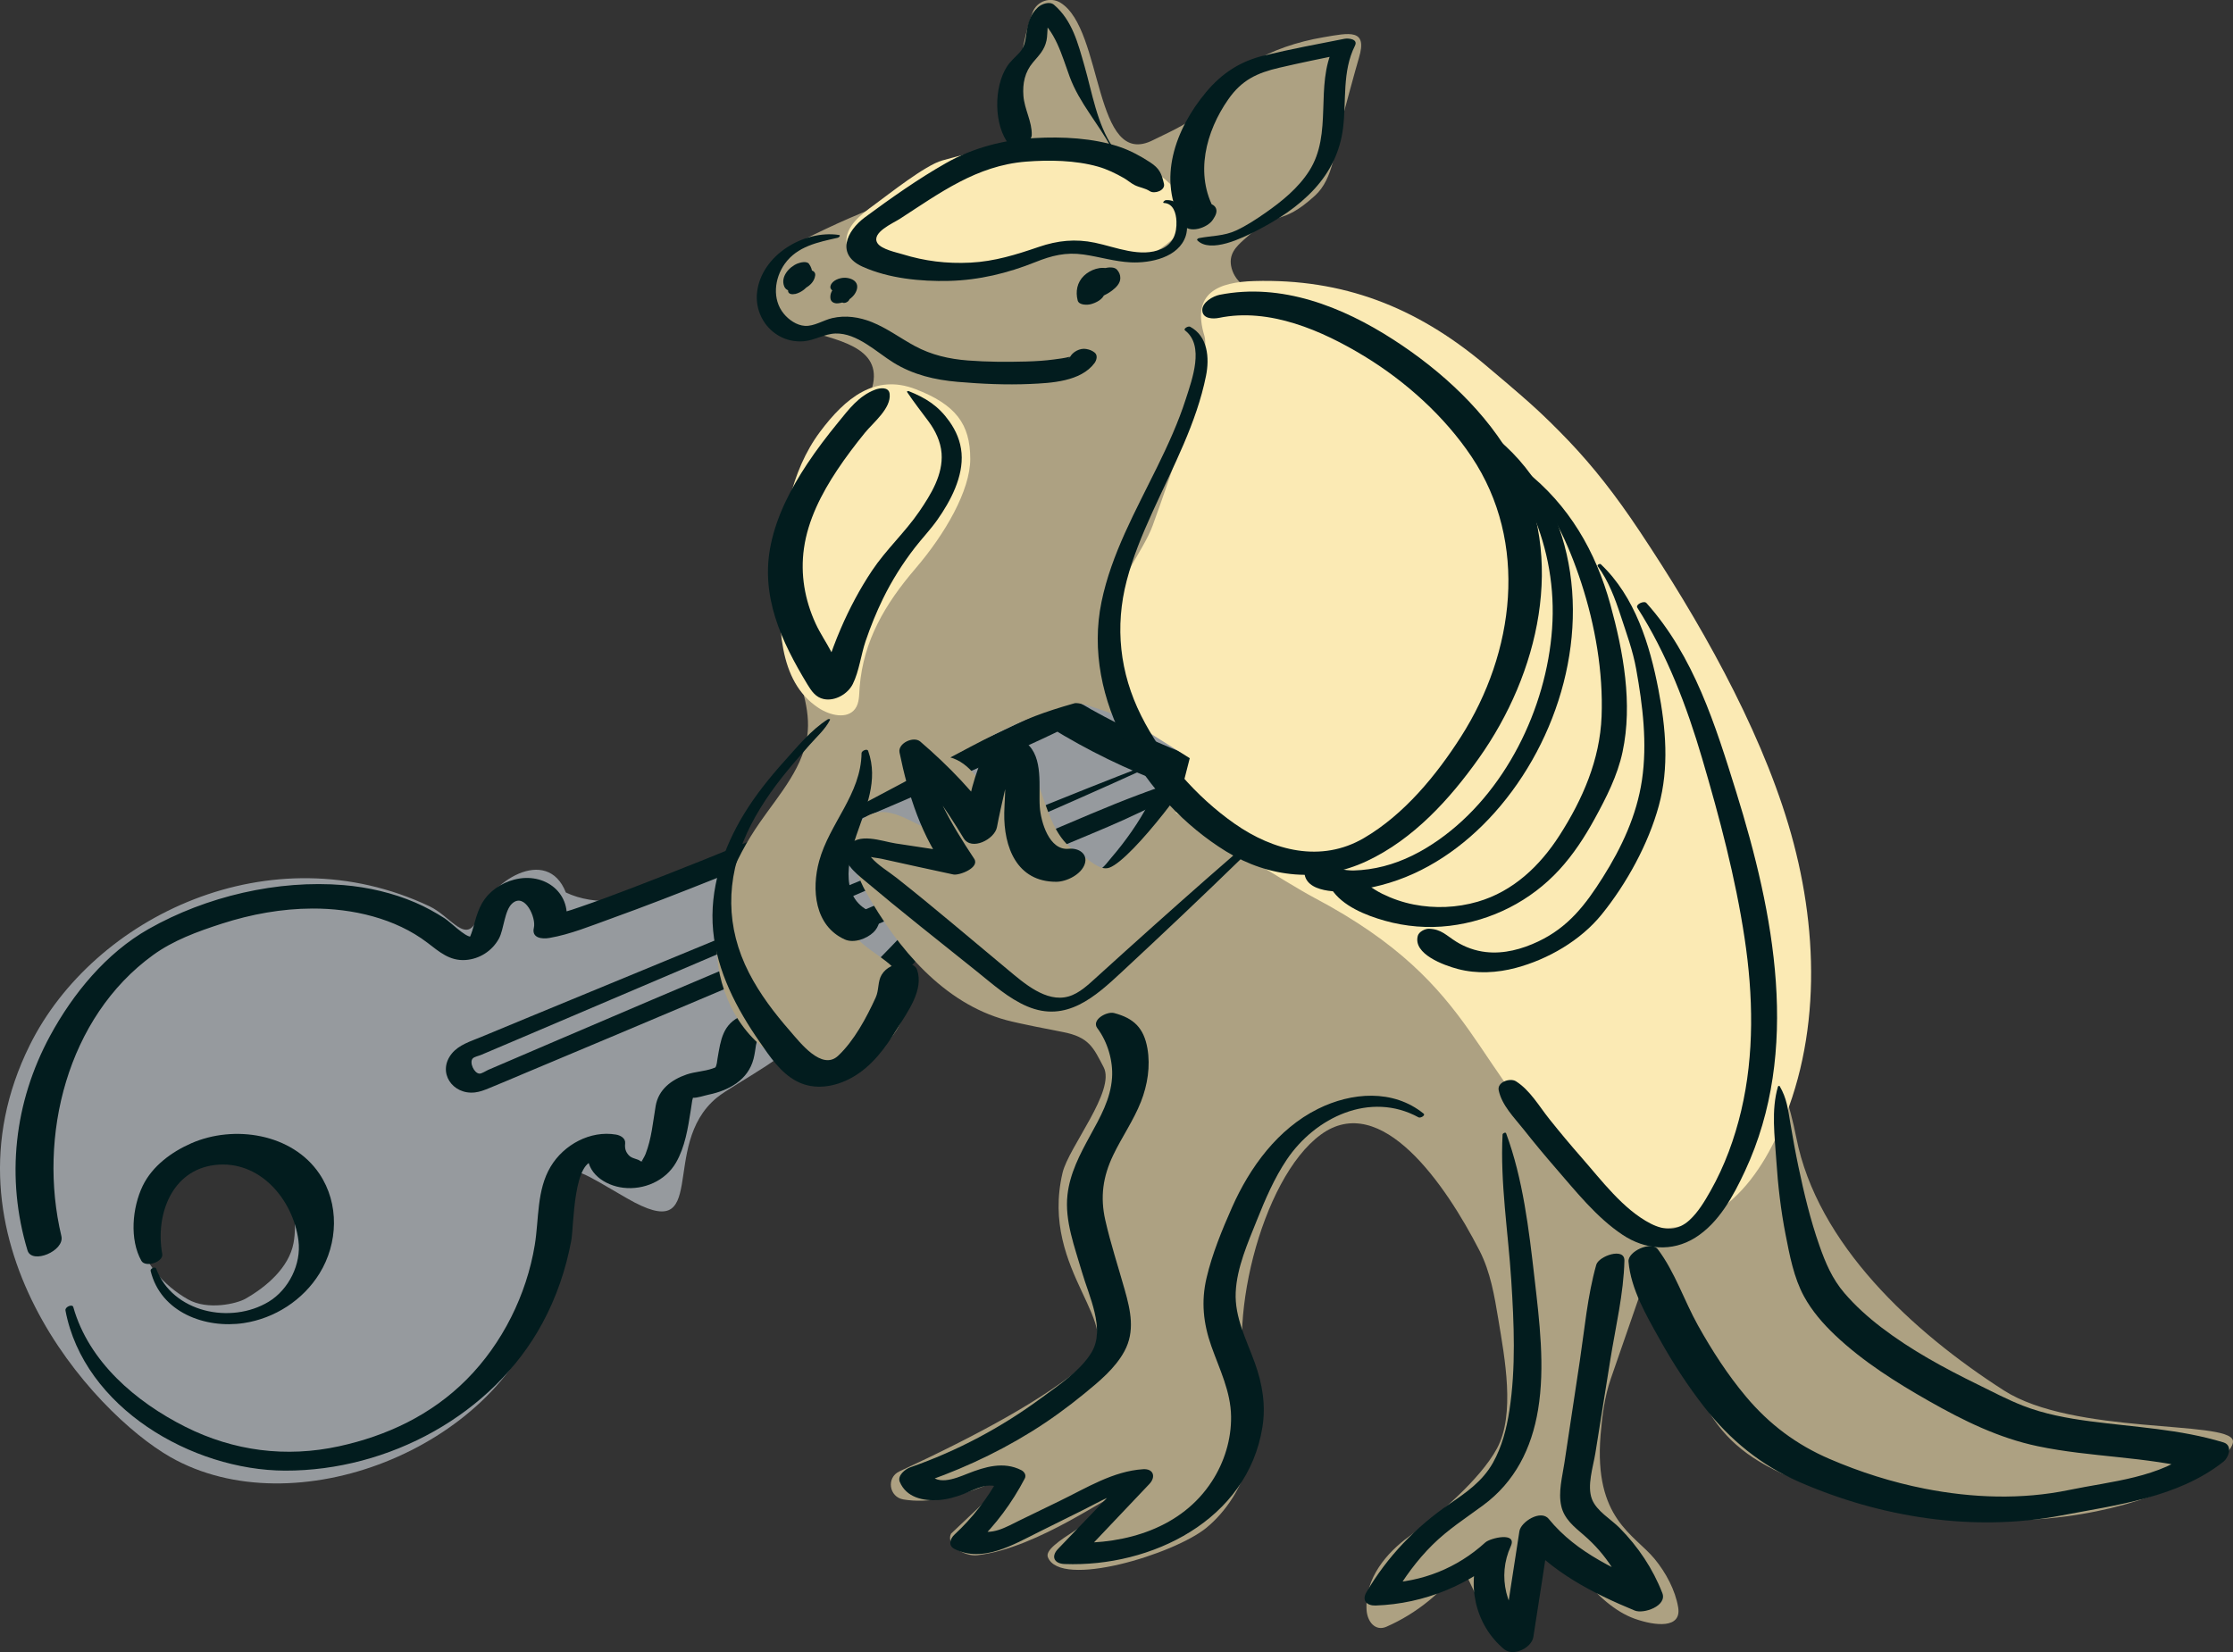 <svg viewBox="0 0 811.95 600.87" xmlns="http://www.w3.org/2000/svg" id="Ebene_1">
  <rect x="0" y="0" width="811.95" height="600.87" fill="#333333" stroke="none"/>
  <defs>
    <style>
      .cls-1 {
        fill: #021c1e;
      }

      .cls-2 {
        fill: #fbeab4;
      }

      .cls-3 {
        fill: #969a9e;
      }

      .cls-4 {
        fill: #ada182;
      }
    </style>
  </defs>
  <g id="Pinguin_mit_Shlüssel">
    <g>
      <path d="m389.46,252.62c-49.39,8.31-141.23,92.17-183.71,71.98-6.8-17.37-28.15-3.98-32.13,9.32-3.92,10.11-9.64-.6-17.41-4.28-57.77-27.33-122.18,3.67-145.4,50.52-34.7,70.01,22.77,133.61,51.16,149.79,45.08,25.69,118.04-2.99,135.04-53.66,14.73-53.48-1.29-59.08,30.99-40.45,30.98,17.88,11.23-19.04,32.67-36.63,6.32-5.19,30.74-17.12,31.12-24.57,1.03-20.38,8.7-17.79,18.21-9.35,8.94,7.92,14.87-3.66,16.26-7.58,10.24-28.93,28.99,8.86,35.95-9.38,4.77-12.5,14.26-5,21.99-6.67,1.04-.22,1.9-.95,2.39-1.88,1.2-2.28,2.15-12.16,4.69-12.39,27.22.26,36.08-24.5,49.9-45.09,6.06-9.03-43.04-27.66-51.72-29.69ZM102.27,429.49c4.35,6.2,5.85,15.19,4.46,22.63-1.66,8.84-9.74,15.87-17.57,20.29-3.02,1.7-13.55,4.28-20.81.18-8.59-4.85-17.14-14.02-17.49-23.29-.31-8.22,2.14-18.84,8.68-23.84,6.58-5.03,17.51-9.01,25.57-7.11,8.06,1.9,12.41,4.36,17.18,11.14Z" class="cls-3"></path>
      <path d="m23.8,476.61c6.65,35.36,46.06,58.18,79.88,58.27,37.58.09,75.53-20.32,93.53-53.6,5.11-9.44,8.56-19.58,10.52-30.13.98-5.27.62-30.28,9.31-28.85l-3.35-3.19c-.67,7.47,6.21,12.08,12.93,12.88,7.53.89,15.32-2.49,19.16-9.1,3.3-5.67,4.36-12.56,5.37-18.95.19-1.21.37-2.43.55-3.65.08-.55.68-2.16.17-1.18,0-.02-1.24.08-.02.16,1.63.12,4.29-.82,5.92-1.16,7.3-1.53,14.26-5.32,16.23-13.01.42-1.66.65-3.37.9-5.06.08-.51,1.08-3.75.86-4.22.85,1.81-7.61,2.61-2.72,2.02.5-.06,1-.18,1.49-.29,1.7-.36,3.36-.86,5.01-1.4,3.61-1.16,7.13-2.59,10.21-4.85,3.56-2.62,4.83-5.79,6.26-9.84.34-.96,2.66-4.85,2.53-5.51l-4.67,2.11c-.22-.08-.1-.08.35.02.59.29,1.64.28,2.29.44,2.97.74,5.83,2.03,8.7,3.08,7.16,2.6,12.58,2.6,18.47-2.78s11.12-11.18,16.54-16.86c-3.67.58-7.34,1.16-11.02,1.74,13.46,14.43,39.6,6.32,44.47-12.23-3.91,1.65-7.82,3.3-11.73,4.95,5.9,3.1,12.03,3.46,18.51,2.42,2.61-.42,8.66-4.02,6.91-7.61-1.46-3-.24-3.72.55-6.39-1.64.28-1.87.51-.72.71.69.2,1.38.42,2.07.64,1.43.41,2.77.71,4.25.8,7.41.47,14.2-3.81,19.21-8.9,10.62-10.78,18.77-23.91,24.51-37.86.73-1.76-.05-3.74-1.87-4.42-13.25-4.95-26.21-10.88-38.57-17.78-2.95-1.65-5.32-3.58-8.85-3.09-2.03.28-3.69,1.22-5.48,2.12-3,1.52-6.01,3-9.03,4.46-14.61,7.09-29.43,13.74-44.31,20.26-32.78,14.39-65.8,28.35-99.24,41.14-6.35,2.43-12.73,4.82-19.16,7.02-2.41.82-2.99,1.05-6.03,1.93-1.55.45-3.11.88-4.7,1.17l5.66,3.72c2.77-11.74-7.48-19.75-18.64-16.85-4.79,1.24-9.19,4.24-11.7,8.54-1.21,2.07-1.92,4.3-2.58,6.59-.33,1.13-.61,2.28-.98,3.4-.22.71-.48,1.41-.77,2.1-.61,1-.51,1.05.31.15-2.26.05-7.39-5.26-9.59-6.67-3.38-2.18-6.9-4.12-10.6-5.72-8.25-3.55-17.22-5.63-26.16-6.38-24-2-49.99,4.1-70.91,15.97-15.4,8.74-27.49,23.48-35.82,38.85-13.09,24.17-16.15,51.7-8.21,78.03,1.58,5.22,13.6.21,12.32-5.2-8.63-36.23,2.07-79.55,33.35-102.22,7.29-5.28,15.9-8.48,25.06-11.43,10.63-3.42,21.69-5.44,32.87-5.48,14.5-.05,30.14,3.51,41.84,12.45,4.29,3.28,8.07,6.67,13.84,6.27,5.12-.36,9.67-3.31,12.13-7.77,1.85-3.37,2-10.36,4.91-12.86,4.57-3.93,8.69,5.28,7.81,8.89-.91,3.73,2.86,4.21,5.66,3.72,7.63-1.32,15.12-4.42,22.37-7.03,12.58-4.53,25.03-9.39,37.45-14.34,30.25-12.04,60.29-24.64,90.06-37.82,13.08-5.79,26.18-11.56,39.03-17.86l-6.85.44c13.64,8.43,27.91,15.39,42.96,20.93l-1.87-4.42c-3.05,7.52-6.79,14.63-11.42,21.31-2.28,3.29-4.73,6.47-7.34,9.5-1.19,1.38-2.68,3.56-4.32,4.45-1.34.73-.69.64-2.7.08-6.92-1.94-13.64-.83-19.08,4.2-4.49,4.15-7.12,10.54-4.3,16.36l6.91-7.61c-3.11.5-6.09-.63-8.79-2.05-3.5-1.84-10.7,1.03-11.73,4.95-.96,3.66-2.93,7.88-7.01,8.76-4.48.97-8.92-1.94-11.81-5.03-2.61-2.8-8.91-.47-11.02,1.74-4.55,4.77-9.1,9.55-13.79,14.19-.9.89-1.89,1.73-2.75,2.66-.31.34-.76.6-1.05.95-1.99,2.44.48-9.07,5.22-1.92-.32-.48,1.82,1.17-.07-.16-.18-.13-1.64-.61-.92-.32-1.4-.57-2.86-1.04-4.28-1.57-5.47-2.04-11.55-4.52-17.48-3.16-3.53.81-6.6,2.87-8.75,5.77-1.17,1.58-2.12,3.4-2.89,5.2-.84,1.98-1.15,5.63-2.55,7.22,1.09-1.24-3.28.81-4.15,1.06-1.02.29-2.06.51-3.1.74.77-.17,2.57-.64-.85.13-1.07.24-2.11.51-3.14.94-7.04,2.97-7.7,8.83-8.86,15.48-.17.97-.24,2.71-.92,3.49.23-.27.62-.32-.92.23-3.01,1.06-6.34,1.12-9.4,2.16-5.55,1.9-10.25,5.47-11.27,11.46s-1.48,11.84-3.67,17.46c-.46,1.17-1.21,2.16-1.69,3.27s.23-.69.76-.48c.64.24-.86-.14-.87-.15-1.11-.96-3.1-.86-4.3-2.17s-1.5-2.56-1.32-4.34c.19-1.91-1.79-2.93-3.35-3.19-9.32-1.58-18.96,3.66-23.74,11.65-5.12,8.54-4.22,19.03-5.78,28.53-2.99,18.12-11.76,35.78-24.72,48.84s-29.21,20.58-46.42,24.34c-19.28,4.21-38.33,1.76-55.93-7.08-17.91-9-35.13-23.64-40.73-43.55-.34-1.22-3.07-.04-2.84,1.2h0Z" class="cls-1"></path>
      <path d="m417.85,277.91c-29.92,11.58-59.6,23.8-89.3,35.95-45.24,18.5-90.4,37.18-135.58,55.82-6.04,2.49-12.08,5.01-18.12,7.51-3.67,1.52-8,2.81-10.58,6.01-5.46,6.78.31,15.08,8.44,14.12,1.81-.21,3.41-.85,5.06-1.52,4.23-1.71,8.41-3.52,12.61-5.28,42.56-17.82,85.02-35.86,127.51-53.87l67.18-28.47c7.87-3.33,15.83-6.51,23.61-10.03,5.48-2.48,8.57-3.99,12.95-6.16,1.02-.5,1.93-1.12,2.91-1.68-.05.03-2.5,1.42-1.35.93,4.8-2.04,2.81-6.85-2.03-4.8-.73.31-1.77.67,1.6-.32-1.07.32-2.17.53-3.23.91-.66.24-1.32.47-1.98.72-.4.15-.79.29-1.19.43-.27.1-1.28.53.03.04-.61.23-1.24.41-1.86.64-6.1,2.29-12.12,4.72-18.12,7.26-19.73,8.36-39.47,16.73-59.2,25.09-44.56,18.89-89.18,37.66-133.66,56.74l-19.84,8.51-6.25,2.68c-.73.32-2.3,1.38-3.12,1.34-1.97-.11-3.76-4.1-2.45-5.52.56-.61,2.27-.96,3.01-1.28,4.98-2.11,9.95-4.23,14.93-6.34,42.29-17.97,84.55-36.01,126.75-54.2,33.38-14.38,66.91-28.5,99.97-43.61.55-.25,1.11-.5,1.66-.75.86-.39.52-1.21-.37-.86h0Z" class="cls-1"></path>
      <path d="m54.77,462.24c3.69,15.13,19.9,21.08,33.87,18.97,11.24-1.7,21.54-8.33,27.54-18.05,6.75-10.94,7.28-25.37-.04-36.25-9.89-14.68-31.07-17.89-46.55-11.11-7.18,3.14-14.23,8.3-17.7,15.51-3.81,7.91-4.84,19.5-.48,27.25,1.45,2.58,8.11.44,7.58-2.49-2.54-14.11,3.34-30.41,19.04-32.34,16.28-2.01,28.53,12.42,30.49,27.48,1.11,8.51-3.52,17.82-10.83,22.24-13.73,8.32-34.96,3.96-40.91-12.06-.32-.86-2.23-.02-2.01.85h0Z" class="cls-1"></path>
    </g>
  </g>
  <path d="m293.61,120.42c-5.76-1.66-10.73-5.51-13.42-10.88-6.93-13.82,9.1-21.07,19.94-26.22,24.58-11.68,40.33-14.89,65.17-26,2.74-1.22,5.58-2.82,6.82-5.56,1.62-3.56-.02-7.65-1.03-11.43-2.1-7.84.44-25.65,4.4-35.89,1.56-4.04,6.41-5.71,10.11-3.45,15.74,9.61,11.91,61.21,33.83,49.89,2.94-1.52,13.28-6.03,15.13-8.77,10.95-16.3,27.27-25.28,46.77-28.58,9.29-1.57,16.01-3.2,12.81,7.47-1.1,3.65-5.49,19.78-6.4,23.48-2.32,9.34-2.78,20.47-9.6,26.68-12.8,11.63-13.04,4.38-25.84,16.01-2.83,2.57-5.81,5.35-4.46,10.4.7,2.63,2.39,4.91,4.64,6.45,4.52,3.08,10.12,3.38,15.48,3.9,41.34,3.98,80.72,25.37,106.56,57.88,20.26,25.49,31.97,56.65,41.67,87.74,10,32.08,18.23,64.9,21.04,98.39,2.04,24.38,11.21,37.8,15.93,61.81,7.61,38.72,42.27,70.67,75.49,91.97,25.26,16.19,81.41,10.82,83.24,18.14,2.13,8.54-58.16,47.6-147.05,18.57-41.85-13.67-45.48-27.78-59.7-68.92-1.34-3.87-.18-15.74-4.27-16.01-6.06-.39-1.38,4.17-3.06,9.02-4.03,11.63-8.05,23.26-12.08,34.89-2.3,6.65-3.17,13.57-3.74,20.59-2.47,30.48,12.27,36.01,19.68,45.03,4.07,4.95,7.5,11.34,8.54,17.58,1.3,7.81-8.29,6.8-15.75,4.16-14.37-5.1-26.1-23.9-34.03-36.94l-8.9,41.78c-1.43,3.69-6.58,3.89-8.29.32l-11.72-24.52c-6.9,9.71-16.49,17.46-27.39,22.25-4.04,1.77-6.99-1.82-7.23-6.22-.63-11.61,7.51-20.81,15.38-26.55,10.42-7.59,25.86-20.69,32.02-32.02,6.75-12.43,2.83-33.04.52-47-1.41-8.54-2.87-17.25-6.82-24.95-12.39-24.17-35.81-58.28-57.73-42.24-21.92,16.04-35.08,70.59-25.61,96.05,1.18,3.16.55,15.88,0,19.21-2.13,12.81-9.56,22.47-16.01,27.75-11.74,9.6-53.12,22.25-57.63,10.67-1.97-5.07,20.86-13.93,23.48-21.34,1.14-3.21-26.68,18.14-49.15,20.64-4.64.52-11.56-3.62-9.55-7.83l20.28-19.21c0-3.22-19.47,9.78-37.58,6.75-5.27-.88-6.29-7.98-1.44-10.22,28.82-13.36,52.76-26.34,67.84-39.21,15.86-13.53-17.08-33.08-8.54-69.37,2.2-9.36,19.42-29.92,14.94-38.42-3.7-7.03-5.16-10.95-14.94-12.81-4.48-.85-16.04-3.11-20.44-4.3-22.85-6.18-39.43-25.97-51.05-46.6-5.19-9.22-8.23-23.62,1.37-28.08,9.66-4.49,19.46,7.41,30.11,7.57.6-8.91-14.63-12.77-13.1-22.08.7-4.25,4.71-7.16,9.01-6.92,8.51.48,13.06,7.44,17.03,13.91,3.75-5.18,8.71-9.47,14.38-12.44,6.56,11.46,7.11,27.64,18.67,34.02,3.43,1.89,7.43,6.52,11.1,5.15,8.54-3.2,33.08-36.29,32.02-38.42-4.57-9.14-7.08-15.29-22.41-14.94-2.94.07-19.29-7.3-22.41-6.4-22.41,6.4-25.61,9.6-84.31,40.55,8.49,15.28-6.35,31.01,4.88,44.41,4.84,5.77,13.05,8.46,16.58,15.11,2.71,5.11,1.92,11.5-.63,16.69-7.26,14.77-27.76,19.98-42.6,12.87-14.84-7.11-23.52-23.89-23.96-40.34-.44-16.45,6.29-32.42,15.67-45.93,7.24-10.43,16.46-20.62,17.45-33.28.78-9.98-3.79-19.51-5.76-29.32-3.1-15.47.33-31.53,5.47-46.45,5.71-16.59,16.2-30.39,22.72-46.26,6.82-16.6-9.42-19.66-22.53-23.44Z" class="cls-4"></path>
  <path d="m419.24,190.87c-3.7,10.21-14.72,22.39-14.1,33.23.84,14.75-5.34,19.21,6.4,38.42l21.07,13.24-5.07,19.84c9.75,6.05,40.28,25.59,50.42,30.96,61.68,32.66,56.24,63.5,96.08,96.96,5.46,4.58,6.67,12.87,12.21,17.34,9.98,8.04,25.07,7.34,36.15.88,11.07-6.46,18.66-17.61,24.02-29.25,16.08-34.85,14.9-75.8,3.87-112.56-11.03-36.76-32.85-74.84-54.13-106.78-17.88-26.84-31.8-40.16-56.56-60.83-24.76-20.67-51.27-31.02-83.51-30.1-13.08.37-22.96,4.23-18.14,19.96,2.61,8.51-12.38,51.22-18.72,68.69Z" class="cls-2"></path>
  <path d="m298.13,157.11c-10.75,14.41-13.88,33.65-14.45,51.62-.57,17.97-1.03,38.98,14.03,48.8,4.08,2.66,10.29,4.19,13.21.3,1.65-2.21,1.43-5.22,1.66-7.97,1.38-16.86,9.26-30.2,20.26-43.04,10.89-12.7,19.96-28.5,19.96-39.91,0-12.7-5.3-19.77-19.96-25.4-14.6-5.61-25.44,3.17-34.71,15.6Z" class="cls-2"></path>
  <path d="m342.6,58.37c-6.1,1.67-19.54,12.35-24.55,16.01-5,3.66-10.56,7.82-10.3,13.76.49,10.98,40.37,12.86,51.92,10.79,16.12-2.89,23.48-14.94,52.29-5.34,6.07,2.02,24.77-11.68,18.72-20.28-5.31-7.55-7.73-8.89-15.2-13.72-21.67-14.02-46.39-8.47-72.89-1.22Z" class="cls-2"></path>
  <g>
    <path d="m435.35,87.39c4.78,4.93,16.62-.95,21.35-3.38,7.84-4.02,15.27-8.76,21.26-15.3,5.73-6.26,9.31-13.59,10.38-22.03,1.28-10.14-.39-20.61,4.34-30.06,1.24-2.47-2.46-2.78-3.82-2.51-9.74,1.9-19.52,3.74-29.17,6.07-8.75,2.11-15.37,6.43-21.13,13.32-11.15,13.32-17.99,31.81-8.52,48,2.19,3.75,9.2,1.36,11.05-1.7l.52-.86c1.89-3.13-.2-5.17-3.54-5.08-1.7.05-2.93.66-4.37,1.41-.21.11-1.87,1.46-.28.14-1.08.9-1.97,1.64-2.72,2.86l11.05-1.7c-7.43-13.09-3.33-28.72,4.87-40.44,4.91-7.02,10.41-9.6,18.57-11.5,7.82-1.82,15.69-3.42,23.55-5.03l-3.82-2.51c-6.96,14.32-.12,31.4-8.92,45.14-3.98,6.22-9.9,11.01-15.9,15.2-3.38,2.36-6.89,4.67-10.63,6.4-4.48,2.07-8.86,1.87-13.52,2.78-.28.05-.91.46-.58.8h0Z" class="cls-1"></path>
    <path d="m404.73,53.63c-5.84-8.41-7.63-20.05-10.42-29.73-2.33-8.09-4.4-16.47-11.06-22.16-1.62-1.38-4.49-.31-5.83.92-2.86,2.64-3.64,5.73-4.2,9.49-.41,2.73-.61,4.89-2.54,7.01-1.55,1.7-3.24,3.05-4.51,5.01-4.89,7.51-4.87,21.41.77,28.44,2.04,2.54,8.13-.65,8.22-3.47.16-4.84-2.65-9.36-3.03-14.26-.35-4.56.51-8.66,3.48-12.19,2.23-2.66,4.16-4.45,4.92-7.98.62-2.91-.17-7.54,2.09-9.8l-5.83.92c7.13,5.46,9.2,14.08,12.17,22.11,3.56,9.62,10.48,17.02,15.18,25.93.13.25.71-.05.58-.24h0Z" class="cls-1"></path>
    <path d="m400.06,105.99c.59.61,1.64.45,2.35.22,1.27-.4,2.19-1.32,2.81-2.48,1.18-2.21.65-4.8-1.79-5.82-3.07-1.29-7.03.2-9.29,2.38-2.49,2.4-3.12,5.73-2.28,8.99.46,1.77,3.53,1.69,4.79,1.35,1.84-.49,4.34-1.7,4.94-3.69.16-.46.14-.46-.07-.02-1.27,1.04-1.54,1.32-.82.83-.7.41-.81.4-.02.04,1.31-.58,2.54-1.24,3.68-2.11,1.44-1.1,3-2.59,3-4.54,0-1.21-.4-2.09-1.17-3.01-.94-1.13-3.12-.92-4.34-.64-.95.21-1.82.58-2.63,1.11-.73.45-1.34,1.01-1.86,1.7-.32.37-.51.79-.59,1.25.15-.3.35-.56.6-.78-.48.37-.91.81-1.26,1.32-.97,1.3.25-.39.66-.4-.33,0-2.13,1.58-2.03,1.51-.61.5-1.12,1-1.63,1.62-.84,1.04-1.42,2.25-1.43,3.61l9.92-3.26c-.58-.91-1.06-1.88-.94-2.89,0,0,.07-.55.05-.29.03-.42.3-.28-.03-.07-.18.12-1.15.6-1.21.71-.11.18.03-.01.26.24s.44.43.53.8c.09.34.04.58-.03.9-.05.25-.23.44-.2.73.04.34-.13.14.17-.14-.23.21-.42.57-.16.83h0Z" class="cls-1"></path>
    <path d="m423.33,73.83c3.34.22,4.33,3.79,4.44,6.63.17,4.31-1.13,8.17-5.36,10.05-7.59,3.38-16.75-.67-24.27-2.23-7.13-1.49-13.56-.82-20.41,1.52-8.21,2.81-16.09,5.28-24.84,5.72s-16.7-.58-24.65-3.03c-2.25-.69-7.75-1.81-9.18-4.05-2.42-3.81,5.72-7.28,8.1-8.82,14.55-9.43,27.98-19.41,45.85-20.83,8.45-.67,18-.52,26.21,1.8,3.28.92,6.52,2.5,9.47,4.19,1.34.77,2.57,1.89,3.95,2.57,1.79.88,3.7,1.03,5.43,2.17s5.74-.24,5.16-2.7c-.88-3.78-1.66-5.57-4.98-7.76s-7.23-4.32-11.18-5.65c-9.53-3.22-20.8-3.77-30.77-3.2-11.32.64-22.47,3.52-32.36,9.13-10.1,5.73-20.03,12.75-29.37,19.64-6.93,5.12-10.6,13.66-.93,18.01,9.51,4.28,21.17,5.43,31.48,5.17,10.86-.27,21.28-2.8,31.32-6.82,5.96-2.39,11.08-3.7,17.59-2.77,5.74.82,11.3,2.57,17.13,2.85,7.17.34,17.46-1.76,20-9.63,1.62-5.03-.89-13.5-7.26-12.99-.46.04-1.47.98-.57,1.04h0Z" class="cls-1"></path>
    <path d="m305.03,85.45c-12.78-1.89-28.22,7.4-29.75,20.86-.72,6.3,2.3,12.52,7.77,15.74,2.78,1.64,5.95,2.33,9.17,2.07,4-.33,7.58-2.7,11.57-2.82,7.85-.23,14.86,6.74,21.12,10.61,7.12,4.4,14.98,6.25,23.27,6.97,8.71.75,17.67,1.16,26.41.77,7.67-.34,18.39-.87,23.39-7.6.77-1.04,1.26-2.85.04-3.82-.99-.78-1.84-1.07-3.07-1.3-2.2-.42-5.03,1.05-5.93,3.07.29-.55.2-.51-.27.12-.67.77-.6.65.2-.36-1.81.49-3.8.72-5.65.97-3.35.45-6.72.66-10.1.75-7.05.2-14.21.17-21.24-.37-6.83-.53-13.26-1.99-19.32-5.26-5.24-2.83-10.08-6.48-15.64-8.71-4.57-1.83-9.51-2.56-14.36-1.45-3.22.73-6.6,3.04-9.96,2.83-3-.18-5.88-2.2-7.73-4.47-4.23-5.21-3.36-12.77.35-18.03,4.57-6.47,12.13-7.92,19.34-9.55.41-.09,1.21-.89.39-1.01h0Z" class="cls-1"></path>
    <path d="m308.8,109.01c.74-1.74,1.51-3.32,1.69-5.22.15-1.56-2.22-1.74-3.2-1.43-2.59.82-5.72,3.01-5.33,6.16.17,1.36,1.44,1.92,2.73,1.8,2.23-.22,4.37-1.2,5.79-2.98.89-1.12,1.63-2.82.96-4.23-.73-1.54-2.9-2.12-4.44-2.09-1.78.03-4.38.96-4.98,2.86-.16.5-.13.99.26,1.37,0,0-.34-.51-.19-.25.26.46.38.53.78.78.85.54-.12-.17.19.12.18.17-.04-.4.11.13.05.16.08.35.14.51.15.4.09.07.06.05v.25c.1-.28.1-.33.03-.13-.11.27-.03.17.25-.28.46-.75,1.17-1.2,2.14-1.35l3.58,1.01c-.09-.29-.12-.33-.1-.12-.02-.17-.01-.34,0-.51-.04.23-.02.2.08-.08-.19.56-.62.93-1.31,1.11l-4.07-1.14c.15.88.26,1.62.74,2.38l1.25,1.98c.64,1.02,2.46.21,2.83-.68h0Z" class="cls-1"></path>
    <path d="m289.09,106.94c4.73-1.13,8.21-6.65,5.07-10.97-.81-1.11-3.14-.52-4.12-.14-3.05,1.19-6.35,4.85-4.87,8.37,1.01,2.41,4.76,1.82,6.64,1.06,2.2-.89,4.32-2.63,4.61-5.11.23-1.98-2.56-2.26-3.85-2.07-1.88.28-4.33,1.44-5,3.39-.77,1.98.89,1.4,4.98-1.74l1.12,1.05c-.36-.51-.53-.79-.49-1.31,0-.02-.05-.35.1-.37-.06,0-.4.53-.48.57l-5.04.34c.73.61,1.1,1.35,1.06,2.33-.02.36-.07.74-.21,1.04-.12.25-.39.35-.12.23-.87.36-2.14,1.28-1.92,2.38s1.66,1.13,2.52.92h0Z" class="cls-1"></path>
    <path d="m430.92,120.2c7.14,5.52,2.53,17.82.29,24.82-2.73,8.56-6.49,16.75-10.44,24.81-7.78,15.89-16.65,31.6-20.25,49.1-7.3,35.42,15.62,72.43,45.27,90.71,15.77,9.72,34.31,11.48,51.23,3.53s30.13-22.48,40.73-37.42c21.72-30.64,31.82-72.64,13.02-107.26-10.04-18.49-26.56-33.62-44.08-44.94-18.66-12.05-40.77-20.77-63.22-16.33-2.42.48-6.42,2.75-6.3,5.67.12,3.08,3.87,3.18,6.09,2.72,18.31-3.79,37.53,4.63,52.89,13.98,15,9.13,29.14,21.88,38.93,36.52,20.88,31.21,15.63,71.3-3.82,101.79-8.99,14.09-20.71,28.36-35.31,36.9-15.56,9.11-32.95,4.64-47-5.2s-26.31-23.93-34.02-39.33c-7.77-15.52-9.63-32.34-5.23-49.14s13.67-33.12,20.68-49.56c3.43-8.03,6.42-16.29,8.14-24.87,1.31-6.51.68-14.43-5.79-17.87-.65-.35-2.63.73-1.8,1.37h0Z" class="cls-1"></path>
    <path d="m532.21,152.41c21.9,19.26,34.24,46.91,32.15,76.26-2.07,29.09-17.05,59.75-41.22,76.78-6.08,4.28-12.77,7.75-20,9.6-3.59.92-7.24,1.45-10.95,1.55-2.33.06-9.66-.76-7.61-3.32s-1.44-3.67-3.44-3.28c-6.94,1.38-9.95,9.84-2.35,12.89,6.78,2.72,16.67.78,23.47-.97,16.09-4.15,30.16-14.01,41.14-26.29,23.67-26.49,35.21-66.11,24.51-100.58-5.57-17.95-18.16-34.61-35.18-43.03-.18-.09-.75.19-.51.39h0Z" class="cls-1"></path>
    <path d="m553.15,172.06c10.53,11.24,17.14,25.53,21.87,40.06,5,15.34,7.96,32.29,7.34,48.46-.61,15.73-6.88,30.14-15.3,43.26-7.12,11.09-16.84,20.37-29.75,24.12-7.56,2.2-15.58,2.53-23.3,1.01-3.99-.79-7.83-2.12-11.47-3.92s-7-4.66-10.77-6.58c-2.14-1.09-9.68,1.69-7.67,4.84,3.98,6.22,12.53,9.61,19.39,11.55,7.63,2.16,15.7,2.82,23.59,1.87,15.29-1.83,29.53-9.06,39.93-20.42,5.12-5.59,9.22-11.89,12.85-18.53,4.2-7.67,8.29-15.68,10.12-24.28,3.76-17.6.29-36.47-4.41-53.57-5.32-19.35-15.07-36.25-31.01-48.75-.5-.39-1.97.3-1.41.9h0Z" class="cls-1"></path>
    <path d="m580.97,205.96c3.91,5.33,6.32,11.78,8.35,18.02s4.42,12.65,5.61,19.32c2.38,13.27,4.1,27.04,2.1,40.48-1.91,12.79-7.35,24.42-14.2,35.28-6.33,10.04-12.56,18.17-23.51,23.36-5.91,2.8-12.49,4.6-19.07,3.84-3.8-.44-7.43-1.72-10.68-3.73-3.62-2.24-5.5-4.63-9.99-4.74-1.39-.03-3.62,1.08-4.03,2.51-1.91,6.68,9.51,10.81,14.58,12.14,6.88,1.81,14.21,1.41,21.05-.41,11.71-3.11,23.57-9.98,31.25-19.49,9.04-11.19,16.95-25.59,20.74-39.5,3.8-13.92,2.55-28.22-.14-42.22-3.14-16.35-8.5-33.76-20.94-45.59-.38-.36-1.51.2-1.13.72h0Z" class="cls-1"></path>
    <path d="m595.36,221.03c10.77,16.83,17.97,35.81,23.58,54.89,6.3,21.43,12.11,43.26,15.43,65.37,3.12,20.71,3.59,42.15-1.24,62.65-2.39,10.14-6.02,20.11-11.16,29.2-2.12,3.75-4.46,7.7-7.66,10.64-4.31,3.95-9.09,3.83-14.11,1.25-10-5.13-17.92-15.82-25.2-24.11-3.99-4.55-7.87-9.19-11.64-13.92s-6.98-10.44-12.12-13.72c-2.12-1.35-6.94.26-6.29,3.29,1.2,5.54,5.61,9.84,9.07,14.22,3.75,4.74,7.61,9.4,11.58,13.97,7.37,8.49,14.98,18.11,24.43,24.37,8.13,5.39,17.91,6.32,26.38,1.02,8.65-5.42,13.9-15.25,18.09-24.23,20.44-43.85,10.55-93.69-3.18-137.85-7.58-24.36-15.35-49.41-32.66-68.76-.86-.96-4.07.51-3.29,1.72h0Z" class="cls-1"></path>
    <path d="m329.81,142.55c2.51,3.75,5.1,7.05,7.78,10.66,2.52,3.39,4.46,7.4,4.78,11.66.57,7.81-3.87,14.94-8.09,21.14-5.18,7.59-12.06,13.84-17.2,21.53-4.44,6.65-8.21,13.77-11.37,21.1-1.86,4.32-3.5,8.72-4.97,13.18-.35,1.07-2.7,5.9-2.2,7-.37-.82,8.77-1.46,8.24-3.32-.06-.21-1.05-1.5-1.15-1.66-1.32-2.11-2.18-4.47-3.32-6.67-1.82-3.53-4.09-6.77-5.75-10.4-3.95-8.62-5.56-17.87-4.24-27.29,1.44-10.32,6.39-19.94,12.09-28.52,3.12-4.69,6.53-9.19,10.08-13.56,3.01-3.71,9.63-8.89,8.99-14.18-.32-2.6-3.54-2.16-5.29-1.49-5.98,2.28-9.54,7.14-13.46,11.94s-7.72,9.76-11.16,14.95c-5.95,8.96-11.02,18.67-13.26,29.26-3.98,18.77,3.76,35.33,13.29,51.06,1.46,2.4,3.01,4.7,5.93,5.31,4.09.86,8.75-1.85,10.55-5.46,2.31-4.62,2.99-10.72,4.67-15.64,1.79-5.25,3.87-10.4,6.3-15.38,3.22-6.6,7.14-12.82,11.64-18.63,2.64-3.41,5.68-6.57,8.16-10.1,4.78-6.8,9.49-15.67,8.78-24.25-.35-4.25-1.98-8.09-4.44-11.55-4.02-5.65-8.46-8.46-14.83-11.01-.15-.06-.7.11-.55.35h0Z" class="cls-1"></path>
    <path d="m546.36,412.58c-.91,17.71,2.04,35.5,3.16,53.15,1,15.67,1.71,31.69-.68,47.27-1.01,6.58-2.72,13.24-6.02,19.08-3.82,6.74-9.6,10.69-15.84,14.97-12.28,8.43-22.61,19.21-30.14,32.08-1.73,2.95.14,4.92,3.35,4.81,17.72-.61,34.67-7.6,47.71-19.59-3.09-.46-6.18-.92-9.27-1.37-5.71,12.63-2.41,27.96,8.3,36.86,3.36,2.79,9.99-.49,10.62-4.48,2.17-13.71,4.24-27.44,6.34-41.15l-10.66,4.5c10.51,12.9,26.03,20.81,41.16,27.05,3.26,1.35,11.87-1.68,10.06-6.34-3.46-8.92-8.82-16.9-15.54-23.71-3.18-3.22-8.36-6.09-10.05-10.45-1.89-4.91.44-11.77,1.24-16.75,1.82-11.37,3.64-22.75,5.46-34.12,1.89-11.81,4.83-23.95,5.1-35.91.11-4.95-9.34-1.65-10.24,1.53-3.21,11.39-4.25,23.47-6.01,35.16-1.86,12.32-3.72,24.64-5.58,36.96-.76,5.02-2.27,10.51-1.15,15.57,1.05,4.78,4.75,7.64,8.27,10.68,8.12,7.01,13.58,15.78,16.89,25.94,3.35-2.11,6.7-4.23,10.06-6.34-14.51-6.79-29.35-12.77-39.77-25.55-2.86-3.51-10.13,1.05-10.66,4.5-2.11,13.71-4.25,27.42-6.3,41.14l10.62-4.48c-9.25-7.54-12.46-20.31-7.46-31.21,2.47-5.38-7.47-3.02-9.27-1.37-10.22,9.31-22.95,14.38-36.76,14.79l3.35,4.81c3.96-6.82,8.61-13.19,14.22-18.75,5.62-5.57,12.02-9.67,18.35-14.33,11.65-8.58,17.7-20.73,20.04-34.82,2.59-15.65.49-32.35-1.31-47.96-2.02-17.55-4.15-35.9-10.31-52.56-.2-.53-1.26-.02-1.28.42h0Z" class="cls-1"></path>
    <path d="m517.67,405.05c-11.1-9.01-26.21-7.82-38.43-1.75-14.59,7.24-24.81,21.25-31.27,35.86-3.63,8.21-7.2,16.87-9.25,25.62-2.02,8.61-1.18,16.53,1.74,24.82,2.97,8.41,7.06,16.46,7.18,25.57.11,8.31-2.43,16.57-6.93,23.53-11.02,17.05-31.23,22.98-50.61,22.4l2.33,5.53c8.49-8.98,17-17.94,25.5-26.9,2.4-2.53,1.58-5.61-2.27-5.37-10.88.68-20.62,6.82-30.22,11.48-4.88,2.37-9.75,4.74-14.63,7.11s-10.42,5.89-15.87,3.25l-.04,5.27c7.22-6.97,13.07-14.85,17.72-23.73.66-1.26-.19-2.49-1.29-3.05-6.4-3.26-13.22-1.21-19.52,1.29-4.42,1.76-12.05,5-14.42-1.32l-5.21,5.73c15.03-4.88,29.42-11.36,42.87-19.7,6.72-4.17,13.12-8.82,19.24-13.84,5.39-4.42,11.14-9.12,14.53-15.34,3.98-7.29,2.28-14.84.14-22.42-2.36-8.38-5.11-16.74-7.04-25.23-1.94-8.52-.89-15.92,2.86-23.74,3.15-6.57,7.41-12.63,10.09-19.43,2.39-6.08,3.48-12.91,2.35-19.38-1.3-7.42-4.94-10.99-12.14-12.87-2.61-.68-8.36,2.47-6.06,5.53,3.71,4.93,5.75,11.88,5.34,17.99-.51,7.77-4.33,14.43-7.99,21.11-3.72,6.79-7.35,13.71-8.22,21.53-1.06,9.43,2.65,19,5.22,27.9s8.6,20.8,3.59,29.27c-3.97,6.72-12.04,12.04-18.17,16.57-14.65,10.83-30.61,19.33-47.82,25.34-1.83.64-4.74,3.01-3.8,5.27,2.37,5.71,8.53,7.03,14.18,6.62,3.13-.23,6.13-1.08,9.04-2.21,4.5-1.74,8.92-4.6,13.65-2.03l-.77-3.99c-4.32,7.79-9.62,14.7-16.16,20.75-1.65,1.53-2.46,4.04-.04,5.27,10.24,5.2,21.59-1.67,30.7-6.19,5.43-2.7,10.86-5.39,16.29-8.09,5.86-2.91,12.01-6.82,18.68-7.2l-2.27-5.37c-8.57,8.94-17.14,17.88-25.72,26.8-2.72,2.82-1.42,5.39,2.33,5.53,31.58,1.21,66.53-15.94,71.96-49.8,1.28-8.02-.03-15.78-2.76-23.35-3.02-8.36-7.36-16.5-6.96-25.63.4-9.03,4.41-18.01,7.72-26.31,3.01-7.54,6.3-15.22,10.84-21.98,10.34-15.4,30.37-25,47.95-15.38.65.35,2.62-.71,1.8-1.37h0Z" class="cls-1"></path>
    <path d="m646.5,395.17c-2.53,8.65-1.18,18.06-.6,26.98s1.63,18.05,3.38,26.97c1.47,7.51,2.98,15.59,6.68,22.38,2.92,5.36,6.97,10,11.39,14.19,10.08,9.54,22.07,17.08,34.09,23.91,12.56,7.13,25.28,13.41,39.52,16.4,19.31,4.05,39.3,3.69,58.45,8.67l-1.45-7.48c-12.23,10.33-30.5,11.58-45.58,14.72-17.28,3.59-35.21,2.93-52.47-.46-11.9-2.34-23.51-6.02-34.65-10.82-11.99-5.16-21.88-12.55-30.32-22.58-6.72-7.99-12.42-16.84-17.51-25.94-5.08-9.1-8.37-19.42-14.62-27.73-2.38-3.16-10.99.77-10.66,4.5.89,10.05,6.43,19.46,11.29,28.17,4.82,8.65,10.25,17.02,16.36,24.83,9.31,11.89,20.53,21.04,34.37,27.09,29.64,12.95,63.34,18.31,95.28,12.23,20.13-3.83,42.42-6.48,58.96-19.52,2.03-1.6,3.55-6.01.05-7.07-15.89-4.84-32.22-5.52-48.57-7.69-8.26-1.1-16.52-2.61-24.31-5.65-5.62-2.19-11.01-5.05-16.43-7.71-12.2-5.97-24.28-12.52-35.1-20.8-4.85-3.72-9.4-7.8-13.38-12.44-4.44-5.17-6.88-10.94-9.12-17.33-3.27-9.33-5.58-18.97-7.61-28.63-1.1-5.26-2.06-10.55-2.95-15.85s-1.29-9.02-3.87-13.46c-.13-.22-.57-.06-.63.15h0Z" class="cls-1"></path>
    <path d="m449.15,310.54c-13.48,11.68-26.78,23.54-40.03,35.47-3.42,3.08-6.81,6.19-10.23,9.26-3.03,2.72-6.35,6.01-10.37,7.15-8.18,2.32-16.3-4.96-22.05-9.73-13.44-11.15-26.71-22.54-40.41-33.37-2.96-2.34-6.74-4.53-9.22-7.41-.6-.69-1.04-1.46-1.34-2.31-3.23.9-3.44,1.41-.64,1.52,1.51.78,3.98.85,5.62,1.21,8.72,1.92,17.43,3.87,26.16,5.72,2.16.46,9.74-2.48,7.58-5.72-8.45-12.73-16.24-26.03-19.05-41.3l-7.68,3.24c9.17,9.31,16.14,19.45,22.89,30.58,2.89,4.77,11.31.35,12.12-3.98s1.81-8.68,2.8-13c.5-2.17,1.04-4.33,1.63-6.48.39-1.41,1.89-4.21,1.62-5.49.98-1.88.19-1.86-2.37.07-2.97.25-3.57,1.05-1.78,2.4.33,1.78.89,3.22,1.03,5.1.29,4.04-.2,8.12-.27,12.15-.22,12.47,4.56,25.11,18.89,25.09,3.77,0,9.13-2.68,10.38-6.47s-2.36-5.91-5.78-5.54c-7.19.78-10.2-9.9-10.57-15.22-.49-7.1,1.44-18.01-4.85-23.19-5.6-4.61-13.67-.07-16.17,5.7-3.76,8.69-5.63,18.46-6.87,27.79l12.12-3.98c-7.57-11.18-17.46-21.3-27.67-30.08-2.45-2.11-8.24.62-7.56,3.95,3.17,15.49,8.02,30.81,17.72,43.57l7.07-6.45c-8.75-1.4-17.52-2.71-26.28-4.04-4.99-.76-13.72-4.29-17.33,1.3-3.15,4.88,2.9,9.49,6.07,12.16,6.69,5.63,13.45,11.17,20.28,16.64s13.71,10.97,20.56,16.45c5.75,4.6,11.51,9.83,18.37,12.74,14.23,6.02,24.71-3.55,34.53-12.69,14.76-13.73,29.41-27.57,43.85-41.64,1.96-1.91-1.45-2.31-2.75-1.18h0Z" class="cls-1"></path>
    <path d="m300.95,261.65c-5.97,3.78-11.04,9.95-15.73,15.17-5.35,5.96-10.4,12.23-14.59,19.07-7.79,12.72-12.76,27.59-11.32,42.65,1.41,14.78,8.52,28.32,16.87,40.34,3.75,5.41,7.62,11.34,13.64,14.45,6.36,3.29,13.82,2,19.87-1.36,7.27-4.04,12.17-10.73,16.44-17.68,3.69-6.01,10.02-14.3,7.27-21.71-.71-1.9-3.17-2.17-4.87-2.15-3.15.05-6.27,1.32-7.96,4.12-1.47,2.45-.9,5.53-2.17,8.3-3.29,7.19-7.79,15.66-13.65,21.15-5.93,5.55-13.88-4.88-17.52-9.06-5.66-6.49-10.93-13.39-14.87-21.08-8.5-16.57-8.49-33.93-.77-50.82,3.79-8.29,9.05-15.82,14.81-22.85,2.56-3.13,5.26-6.14,7.92-9.19s5.72-5.68,7.46-9.13c.25-.49-.65-.35-.83-.23h0Z" class="cls-1"></path>
    <path d="m313.27,273.92c-.19,14.93-11.64,25.49-15.41,39.23-2.86,10.41-1.63,23.58,9.28,28.52,3.3,1.5,7.97-.22,10.45-2.57,1.95-1.85,3.56-5.72.05-7.04-12.5-4.69-9.53-18.59-6.19-28.42s8.05-19.78,4.23-30.52c-.35-.98-2.4-.05-2.41.79h0Z" class="cls-1"></path>
  </g>
</svg>